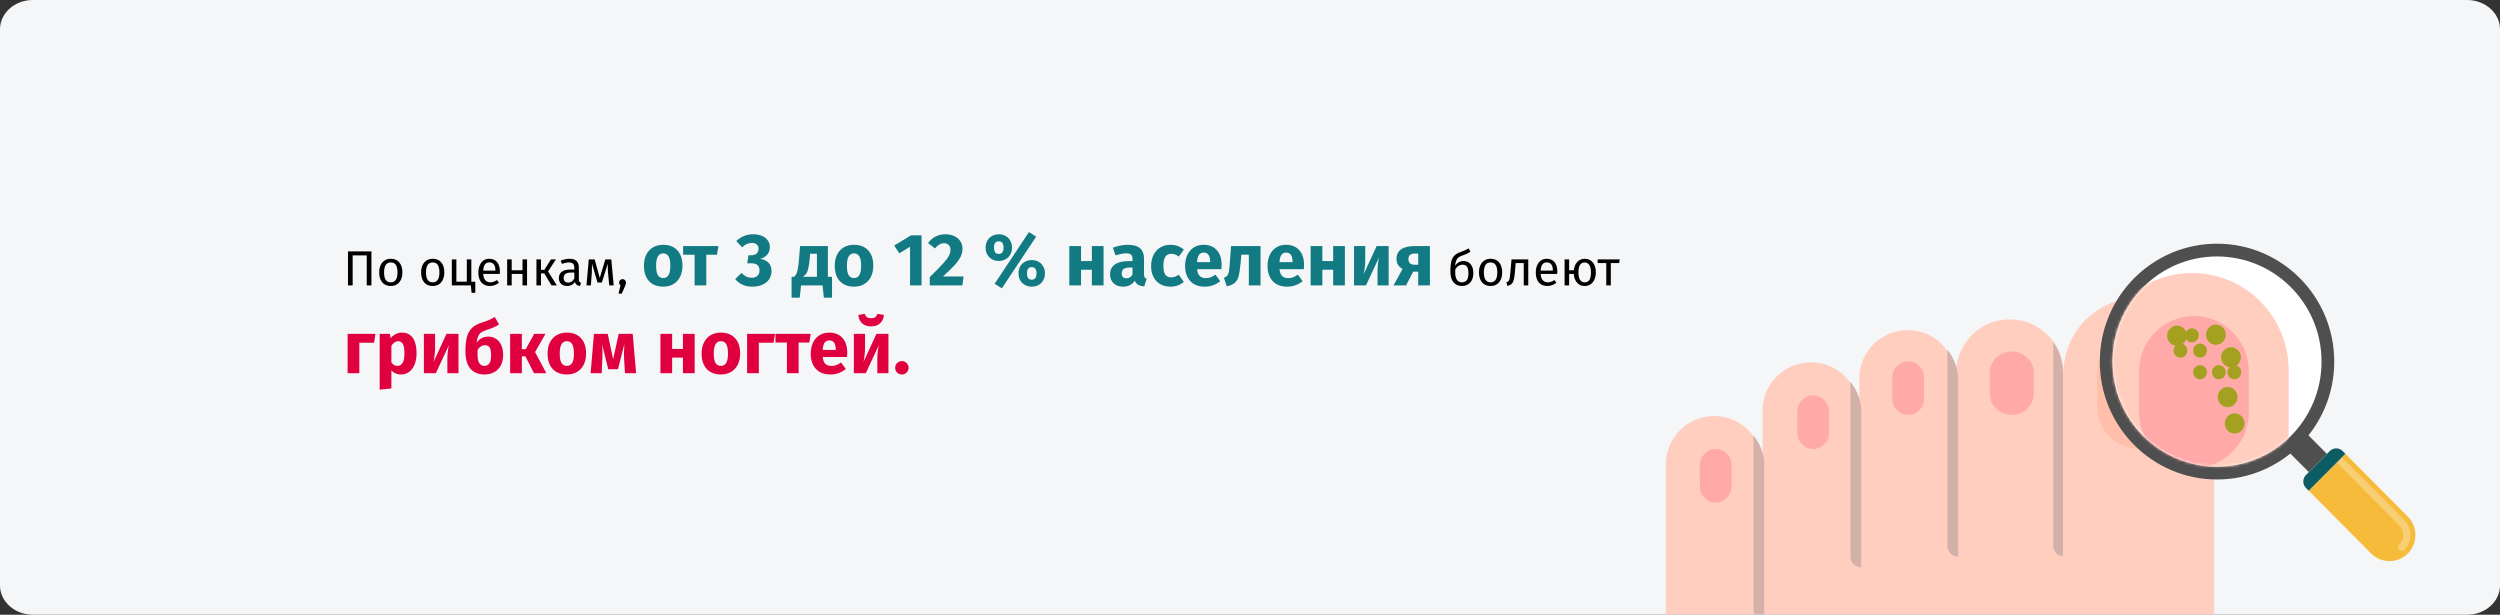 <?xml version="1.0" encoding="UTF-8"?>
<svg xmlns="http://www.w3.org/2000/svg" width="911" height="224" viewBox="0 0 911 224" fill="none">
  <rect x="0" y="0" width="911" height="224" fill="#333333" stroke="none"/>
  <path d="M12 0H899C905.627 0 911 4.776 911 10.667V213.333C911 219.224 905.627 224 899 224H12C5.373 224 0 219.224 0 213.333V10.667C0 4.776 5.373 0 12 0Z" fill="#F5F6F7"></path>
  <mask id="mask0_1101_1530" style="mask-type:luminance" maskUnits="userSpaceOnUse" x="603" y="74" width="213" height="150">
    <path d="M605.799 74.816H812.656C814.201 74.816 815.454 77.996 815.454 81.92V216.896C815.454 220.819 814.201 224 812.656 224H605.799C604.253 224 603 220.819 603 216.896V81.92C603 77.996 604.253 74.816 605.799 74.816Z" fill="#D9D9D9"></path>
  </mask>
  <g mask="url(#mask0_1101_1530)">
    <path d="M779.378 108.56C764.22 108.56 751.999 120.769 751.96 135.912C751.921 125.112 743.186 116.386 732.375 116.386C721.526 116.386 712.791 125.151 712.791 135.951H712.674C711.694 127.147 704.213 120.299 695.165 120.299C685.412 120.299 677.539 128.164 677.539 137.908V149.647C677.539 139.904 669.627 132.038 659.913 132.038C650.16 132.038 642.287 139.904 642.287 149.647V169.212C642.287 159.508 634.375 151.604 624.661 151.604C614.908 151.604 607.035 159.508 607.035 169.212H606.996V226.226L610.913 253.304H806.796V135.951C806.796 120.808 794.536 108.56 779.378 108.56Z" fill="#FFCEBF"></path>
    <path d="M666.492 149.956V157.74C666.492 160.97 663.923 163.616 660.739 163.616C657.518 163.616 654.948 160.97 654.948 157.74V149.956C654.948 146.726 657.518 144.08 660.739 144.08C663.923 144.084 666.492 146.726 666.492 149.956Z" fill="#FFA9A8"></path>
    <path d="M795.252 136.492V148.116C795.252 156.676 788.298 163.616 779.712 163.616C771.126 163.616 764.172 156.676 764.172 148.116V136.492C764.172 127.928 771.126 120.992 779.712 120.992C788.298 120.992 795.252 127.928 795.252 136.492Z" fill="#FFBFAB"></path>
    <path d="M775.249 129.314C776.797 129.314 778.053 128.059 778.053 126.51C778.053 124.962 776.797 123.706 775.249 123.706C773.7 123.706 772.444 124.962 772.444 126.51C772.444 128.059 773.7 129.314 775.249 129.314Z" fill="#D83D3D"></path>
    <path d="M786.29 129.043C787.838 129.043 789.094 127.787 789.094 126.238C789.094 124.69 787.838 123.434 786.29 123.434C784.741 123.434 783.485 124.69 783.485 126.238C783.485 127.787 784.741 129.043 786.29 129.043Z" fill="#D83D3D"></path>
    <path d="M779.493 128.37C780.574 128.37 781.451 127.494 781.451 126.412C781.451 125.332 780.574 124.455 779.493 124.455C778.412 124.455 777.535 125.332 777.535 126.412C777.535 127.494 778.412 128.37 779.493 128.37Z" fill="#D83D3D"></path>
    <path d="M776.226 132.611C777.307 132.611 778.183 131.734 778.183 130.653C778.183 129.572 777.307 128.695 776.226 128.695C775.144 128.695 774.268 129.572 774.268 130.653C774.268 131.734 775.144 132.611 776.226 132.611Z" fill="#D83D3D"></path>
    <path d="M781.793 132.611C782.874 132.611 783.751 131.734 783.751 130.653C783.751 129.572 782.874 128.695 781.793 128.695C780.712 128.695 779.835 129.572 779.835 130.653C779.835 131.734 780.712 132.611 781.793 132.611Z" fill="#D83D3D"></path>
    <path d="M790.566 135.308C792.114 135.308 793.37 134.053 793.37 132.504C793.37 130.956 792.114 129.7 790.566 129.7C789.018 129.7 787.762 130.956 787.762 132.504C787.762 134.053 789.017 135.308 790.566 135.308Z" fill="#D83D3D"></path>
    <path d="M789.621 146.359C791.169 146.359 792.425 145.103 792.425 143.554C792.425 142.006 791.169 140.75 789.621 140.75C788.072 140.75 786.816 142.006 786.816 143.554C786.816 145.103 788.072 146.359 789.621 146.359Z" fill="#D83D3D"></path>
    <path d="M791.619 153.685C793.167 153.685 794.423 152.429 794.423 150.88C794.423 149.332 793.167 148.076 791.619 148.076C790.07 148.076 788.814 149.332 788.814 150.88C788.814 152.429 790.07 153.685 791.619 153.685Z" fill="#D83D3D"></path>
    <path d="M791.544 138.605C792.625 138.605 793.502 137.728 793.502 136.647C793.502 135.566 792.625 134.689 791.544 134.689C790.463 134.689 789.586 135.566 789.586 136.647C789.586 137.728 790.463 138.605 791.544 138.605Z" fill="#D83D3D"></path>
    <path d="M787.12 138.605C788.201 138.605 789.078 137.728 789.078 136.647C789.078 135.566 788.201 134.689 787.12 134.689C786.039 134.689 785.162 135.566 785.162 136.647C785.162 137.728 786.039 138.605 787.12 138.605Z" fill="#D83D3D"></path>
    <path d="M781.793 138.605C782.874 138.605 783.751 137.728 783.751 136.647C783.751 135.566 782.874 134.689 781.793 134.689C780.712 134.689 779.835 135.566 779.835 136.647C779.835 137.728 780.712 138.605 781.793 138.605Z" fill="#D83D3D"></path>
    <path d="M701.124 137.536V145.335C701.124 148.571 698.554 151.184 695.371 151.184C692.188 151.184 689.58 148.571 689.58 145.335V137.536C689.58 134.3 692.188 131.648 695.371 131.648C698.554 131.648 701.124 134.3 701.124 137.536Z" fill="#FFA9A8"></path>
    <path d="M630.972 169.492V177.276C630.972 180.506 628.402 183.152 625.219 183.152C621.997 183.152 619.428 180.506 619.428 177.276V169.492C619.428 166.262 621.997 163.616 625.219 163.616C628.402 163.616 630.972 166.262 630.972 169.492Z" fill="#FFA9A8"></path>
    <path d="M741.084 135.792V143.488C741.084 147.725 737.487 151.184 733.092 151.184C728.656 151.184 725.1 147.725 725.1 143.488V135.792C725.1 131.525 728.656 128.096 733.092 128.096C737.483 128.096 741.084 131.525 741.084 135.792Z" fill="#FFA9A8"></path>
    <path d="M713.556 202.837V136.506H713.458C713.073 133.097 711.691 130.001 709.63 127.465V198.937C709.63 201.09 711.385 202.837 713.556 202.837Z" fill="#D3B1A9"></path>
    <path d="M678.231 206.745V148.219H678.132C677.748 144.81 676.366 141.709 674.305 139.178V202.845C674.305 204.998 676.06 206.745 678.231 206.745Z" fill="#D3B1A9"></path>
    <path d="M642.898 226.258V167.743H642.799C642.415 164.33 641.033 161.23 638.972 158.695V222.362C638.972 224.515 640.727 226.258 642.898 226.258Z" fill="#D3B1A9"></path>
    <path d="M751.74 202.688V135.18C751.527 131.189 750.252 127.539 748.188 124.544V198.78C748.188 200.939 749.776 202.688 751.74 202.688Z" fill="#D3B1A9"></path>
  </g>
  <path d="M833.936 164.604L836.761 167.447L840.065 170.753L841.338 172.043L847.931 165.408L840.539 157.962L833.936 164.604Z" fill="#4F4F4F"></path>
  <path d="M854.652 165.364L877.401 188.243C879.112 189.959 880.174 192.342 880.167 194.962C880.167 197.587 879.112 199.967 877.401 201.691C875.694 203.405 873.331 204.463 870.721 204.463C868.112 204.463 865.751 203.405 864.04 201.685L841.293 178.804L854.652 165.364Z" fill="#F7BB3C"></path>
  <path d="M851.513 168.526L853.361 166.663L876.112 189.546C877.548 190.992 878.338 192.914 878.337 194.961C878.337 197.013 877.545 198.94 876.112 200.388C875.85 200.641 875.515 200.768 875.185 200.768C874.848 200.768 874.515 200.641 874.255 200.384C873.748 199.868 873.748 199.041 874.255 198.529C875.204 197.578 875.722 196.304 875.722 194.958C875.726 193.616 875.204 192.352 874.262 191.406L851.513 168.526Z" fill="#F9CF75"></path>
  <path d="M841.293 178.804L854.653 165.363L853.657 164.358C853.055 163.751 852.233 163.382 851.319 163.382C850.399 163.382 849.574 163.749 848.979 164.354L840.291 173.096C839.694 173.692 839.321 174.521 839.321 175.448C839.321 176.36 839.693 177.2 840.291 177.792L841.293 178.804Z" fill="#0D5B63"></path>
  <path d="M765.171 131.76C765.171 108.039 784.294 88.803 807.884 88.803C831.475 88.803 850.597 108.04 850.597 131.76C850.597 155.488 831.473 174.72 807.884 174.726C784.294 174.72 765.171 155.487 765.171 131.76Z" fill="#4F4F4F"></path>
  <path d="M807.884 170.071C828.914 170.071 845.972 152.921 845.972 131.759C845.972 110.609 828.915 93.454 807.884 93.454C786.85 93.454 769.794 110.609 769.794 131.76C769.794 152.921 786.85 170.071 807.884 170.071Z" fill="white"></path>
  <mask id="mask1_1101_1530" style="mask-type:alpha" maskUnits="userSpaceOnUse" x="769" y="93" width="77" height="78">
    <path d="M807.884 170.071C828.914 170.071 845.972 152.921 845.972 131.759C845.972 110.609 828.915 93.454 807.884 93.454C786.85 93.454 769.794 110.609 769.794 131.76C769.794 152.921 786.85 170.071 807.884 170.071Z" fill="white"></path>
  </mask>
  <g mask="url(#mask1_1101_1530)">
    <path d="M798.793 99.503C779.341 99.503 763.659 115.265 763.609 134.817C763.559 120.873 752.351 109.607 738.478 109.607C724.556 109.607 713.347 120.924 713.347 134.867H713.197C711.94 123.5 702.34 114.659 690.729 114.659C678.214 114.659 668.112 124.814 668.112 137.393V152.55C668.112 139.97 657.959 129.815 645.494 129.815C632.978 129.815 622.876 139.97 622.876 152.55V177.81C622.876 165.281 612.723 155.076 600.258 155.076C587.743 155.076 577.64 165.281 577.64 177.81H577.59V251.419L582.616 286.379H833.976V134.867C833.976 115.316 818.244 99.503 798.793 99.503Z" fill="#FFCEBF"></path>
    <path d="M819.443 135.284V150.374C819.443 161.486 810.502 170.495 799.462 170.495C788.422 170.495 779.48 161.486 779.48 150.374V135.284C779.48 124.167 788.422 115.163 799.462 115.163C810.502 115.163 819.443 124.167 819.443 135.284Z" fill="#FFA9A8"></path>
    <path d="M793.302 126.01C795.289 126.01 796.901 124.363 796.901 122.331C796.901 120.299 795.289 118.652 793.302 118.652C791.314 118.652 789.702 120.299 789.702 122.331C789.702 124.363 791.314 126.01 793.302 126.01Z" fill="#A4A121"></path>
    <path d="M807.472 125.653C809.46 125.653 811.072 124.006 811.072 121.974C811.072 119.943 809.46 118.295 807.472 118.295C805.485 118.295 803.873 119.943 803.873 121.974C803.873 124.006 805.485 125.653 807.472 125.653Z" fill="#A4A121"></path>
    <path d="M798.748 124.771C800.136 124.771 801.261 123.622 801.261 122.202C801.261 120.784 800.136 119.634 798.748 119.634C797.361 119.634 796.235 120.784 796.235 122.202C796.235 123.621 797.361 124.771 798.748 124.771Z" fill="#A4A121"></path>
    <path d="M794.554 130.335C795.942 130.335 797.067 129.185 797.067 127.766C797.067 126.348 795.942 125.197 794.554 125.197C793.166 125.197 792.041 126.348 792.041 127.766C792.041 129.185 793.166 130.335 794.554 130.335Z" fill="#A4A121"></path>
    <path d="M801.701 130.335C803.088 130.335 804.213 129.185 804.213 127.766C804.213 126.348 803.088 125.197 801.701 125.197C800.313 125.197 799.188 126.348 799.188 127.766C799.188 129.185 800.313 130.335 801.701 130.335Z" fill="#A4A121"></path>
    <path d="M812.962 133.874C814.949 133.874 816.561 132.227 816.561 130.195C816.561 128.163 814.949 126.516 812.962 126.516C810.974 126.516 809.362 128.163 809.362 130.195C809.362 132.227 810.974 133.874 812.962 133.874Z" fill="#A4A121"></path>
    <path d="M811.748 148.372C813.735 148.372 815.347 146.725 815.347 144.692C815.347 142.661 813.735 141.013 811.748 141.013C809.76 141.013 808.148 142.661 808.148 144.692C808.148 146.725 809.76 148.372 811.748 148.372Z" fill="#A4A121"></path>
    <path d="M814.312 157.983C816.3 157.983 817.911 156.336 817.911 154.304C817.911 152.273 816.3 150.625 814.312 150.625C812.325 150.625 810.713 152.273 810.713 154.304C810.713 156.336 812.324 157.983 814.312 157.983Z" fill="#A4A121"></path>
    <path d="M814.215 138.199C815.603 138.199 816.728 137.049 816.728 135.63C816.728 134.212 815.603 133.061 814.215 133.061C812.828 133.061 811.702 134.212 811.702 135.63C811.702 137.049 812.827 138.199 814.215 138.199Z" fill="#A4A121"></path>
    <path d="M808.539 138.199C809.927 138.199 811.052 137.049 811.052 135.63C811.052 134.212 809.927 133.061 808.539 133.061C807.152 133.061 806.026 134.212 806.026 135.63C806.026 137.049 807.152 138.199 808.539 138.199Z" fill="#A4A121"></path>
    <path d="M801.701 138.199C803.088 138.199 804.213 137.049 804.213 135.63C804.213 134.212 803.088 133.061 801.701 133.061C800.313 133.061 799.188 134.212 799.188 135.63C799.188 137.049 800.313 138.199 801.701 138.199Z" fill="#A4A121"></path>
  </g>
  <path d="M135.35 91.598V104H133.64V93.056H128.51V104H126.8V91.598H135.35ZM142.42 94.298C143.752 94.298 144.784 94.742 145.516 95.63C146.26 96.518 146.632 97.724 146.632 99.248C146.632 100.232 146.464 101.102 146.128 101.858C145.792 102.602 145.306 103.184 144.67 103.604C144.034 104.012 143.278 104.216 142.402 104.216C141.07 104.216 140.032 103.772 139.288 102.884C138.544 101.996 138.172 100.79 138.172 99.266C138.172 98.282 138.34 97.418 138.676 96.674C139.012 95.918 139.498 95.336 140.134 94.928C140.77 94.508 141.532 94.298 142.42 94.298ZM142.42 95.63C140.776 95.63 139.954 96.842 139.954 99.266C139.954 101.678 140.77 102.884 142.402 102.884C144.034 102.884 144.85 101.672 144.85 99.248C144.85 96.836 144.04 95.63 142.42 95.63ZM157.696 94.298C159.028 94.298 160.06 94.742 160.792 95.63C161.536 96.518 161.908 97.724 161.908 99.248C161.908 100.232 161.74 101.102 161.404 101.858C161.068 102.602 160.582 103.184 159.946 103.604C159.31 104.012 158.554 104.216 157.678 104.216C156.346 104.216 155.308 103.772 154.564 102.884C153.82 101.996 153.448 100.79 153.448 99.266C153.448 98.282 153.616 97.418 153.952 96.674C154.288 95.918 154.774 95.336 155.41 94.928C156.046 94.508 156.808 94.298 157.696 94.298ZM157.696 95.63C156.052 95.63 155.23 96.842 155.23 99.266C155.23 101.678 156.046 102.884 157.678 102.884C159.31 102.884 160.126 101.672 160.126 99.248C160.126 96.836 159.316 95.63 157.696 95.63ZM171.754 102.668H173.194V106.7H171.844L171.574 104H164.644V94.514H166.3V102.65H170.098V94.514H171.754V102.668ZM182.161 98.978C182.161 99.254 182.149 99.536 182.125 99.824H176.077C176.149 100.868 176.413 101.636 176.869 102.128C177.325 102.62 177.913 102.866 178.633 102.866C179.089 102.866 179.509 102.8 179.893 102.668C180.277 102.536 180.679 102.326 181.099 102.038L181.819 103.028C180.811 103.82 179.707 104.216 178.507 104.216C177.187 104.216 176.155 103.784 175.411 102.92C174.679 102.056 174.313 100.868 174.313 99.356C174.313 98.372 174.469 97.502 174.781 96.746C175.105 95.978 175.561 95.378 176.149 94.946C176.749 94.514 177.451 94.298 178.255 94.298C179.515 94.298 180.481 94.712 181.153 95.54C181.825 96.368 182.161 97.514 182.161 98.978ZM180.523 98.492C180.523 97.556 180.337 96.842 179.965 96.35C179.593 95.858 179.035 95.612 178.291 95.612C176.935 95.612 176.197 96.608 176.077 98.6H180.523V98.492ZM190.404 104V99.824H186.462V104H184.806V94.514H186.462V98.492H190.404V94.514H192.06V104H190.404ZM202.586 94.514L199.706 98.906L202.928 104H200.966L198.338 99.626H197.132V104H195.476V94.514H197.132V98.33H198.374L200.768 94.514H202.586ZM210.936 101.786C210.936 102.17 211.002 102.458 211.134 102.65C211.266 102.83 211.464 102.968 211.728 103.064L211.35 104.216C210.858 104.156 210.462 104.018 210.162 103.802C209.862 103.586 209.64 103.25 209.496 102.794C208.86 103.742 207.918 104.216 206.67 104.216C205.734 104.216 204.996 103.952 204.456 103.424C203.916 102.896 203.646 102.206 203.646 101.354C203.646 100.346 204.006 99.572 204.726 99.032C205.458 98.492 206.49 98.222 207.822 98.222H209.28V97.52C209.28 96.848 209.118 96.368 208.794 96.08C208.47 95.792 207.972 95.648 207.3 95.648C206.604 95.648 205.752 95.816 204.744 96.152L204.33 94.946C205.506 94.514 206.598 94.298 207.606 94.298C208.722 94.298 209.556 94.574 210.108 95.126C210.66 95.666 210.936 96.44 210.936 97.448V101.786ZM207.048 102.974C207.996 102.974 208.74 102.482 209.28 101.498V99.32H208.038C206.286 99.32 205.41 99.968 205.41 101.264C205.41 101.828 205.548 102.254 205.824 102.542C206.1 102.83 206.508 102.974 207.048 102.974ZM223.625 104H222.005L221.573 99.518C221.525 99.05 221.495 98.534 221.483 97.97C221.471 97.394 221.465 96.776 221.465 96.116L219.305 102.956H217.739L215.723 96.134C215.723 97.718 215.699 98.84 215.651 99.5L215.309 104H213.707L214.553 94.514H216.695L218.549 101.3L220.583 94.514H222.761L223.625 104ZM226.845 101.714C227.205 101.714 227.505 101.834 227.745 102.074C227.985 102.314 228.105 102.608 228.105 102.956C228.105 103.328 227.997 103.754 227.781 104.234L226.575 106.988H225.387L226.107 104C225.951 103.88 225.825 103.73 225.729 103.55C225.645 103.37 225.603 103.172 225.603 102.956C225.603 102.608 225.723 102.314 225.963 102.074C226.203 101.834 226.497 101.714 226.845 101.714ZM533.336 95.126C534.416 95.126 535.274 95.516 535.91 96.296C536.558 97.076 536.882 98.138 536.882 99.482C536.882 100.982 536.504 102.146 535.748 102.974C534.992 103.802 533.978 104.216 532.706 104.216C531.434 104.216 530.414 103.766 529.646 102.866C528.89 101.966 528.512 100.604 528.512 98.78C528.512 97.4 528.614 96.272 528.818 95.396C529.034 94.508 529.4 93.782 529.916 93.218C530.444 92.642 531.182 92.192 532.13 91.868C532.838 91.628 533.402 91.412 533.822 91.22C534.254 91.028 534.692 90.782 535.136 90.482L535.838 91.724C535.418 91.988 534.98 92.234 534.524 92.462C534.08 92.678 533.546 92.888 532.922 93.092C532.322 93.296 531.848 93.53 531.5 93.794C531.152 94.046 530.87 94.418 530.654 94.91C530.45 95.39 530.312 96.05 530.24 96.89C530.576 96.338 531.008 95.906 531.536 95.594C532.064 95.282 532.664 95.126 533.336 95.126ZM532.706 102.884C533.438 102.884 534.02 102.638 534.452 102.146C534.884 101.642 535.1 100.772 535.1 99.536C535.1 98.444 534.92 97.658 534.56 97.178C534.212 96.698 533.702 96.458 533.03 96.458C532.478 96.458 531.962 96.608 531.482 96.908C531.002 97.196 530.606 97.64 530.294 98.24V99.392C530.294 100.508 530.504 101.372 530.924 101.984C531.356 102.584 531.95 102.884 532.706 102.884ZM543.184 94.298C544.516 94.298 545.548 94.742 546.28 95.63C547.024 96.518 547.396 97.724 547.396 99.248C547.396 100.232 547.228 101.102 546.892 101.858C546.556 102.602 546.07 103.184 545.434 103.604C544.798 104.012 544.042 104.216 543.166 104.216C541.834 104.216 540.796 103.772 540.052 102.884C539.308 101.996 538.936 100.79 538.936 99.266C538.936 98.282 539.104 97.418 539.44 96.674C539.776 95.918 540.262 95.336 540.898 94.928C541.534 94.508 542.296 94.298 543.184 94.298ZM543.184 95.63C541.54 95.63 540.718 96.842 540.718 99.266C540.718 101.678 541.534 102.884 543.166 102.884C544.798 102.884 545.614 101.672 545.614 99.248C545.614 96.836 544.804 95.63 543.184 95.63ZM556.904 94.514V104H555.248V95.864H552.314L552.044 99.032C551.936 100.316 551.798 101.276 551.63 101.912C551.474 102.548 551.222 103.04 550.874 103.388C550.538 103.724 550.022 104 549.326 104.216L548.912 102.902C549.32 102.758 549.608 102.572 549.776 102.344C549.944 102.116 550.07 101.768 550.154 101.3C550.238 100.832 550.328 100.016 550.424 98.852L550.802 94.514H556.904ZM567.491 98.978C567.491 99.254 567.479 99.536 567.455 99.824H561.407C561.479 100.868 561.743 101.636 562.199 102.128C562.655 102.62 563.243 102.866 563.963 102.866C564.419 102.866 564.839 102.8 565.223 102.668C565.607 102.536 566.009 102.326 566.429 102.038L567.149 103.028C566.141 103.82 565.037 104.216 563.837 104.216C562.517 104.216 561.485 103.784 560.741 102.92C560.009 102.056 559.643 100.868 559.643 99.356C559.643 98.372 559.799 97.502 560.111 96.746C560.435 95.978 560.891 95.378 561.479 94.946C562.079 94.514 562.781 94.298 563.585 94.298C564.845 94.298 565.811 94.712 566.483 95.54C567.155 96.368 567.491 97.514 567.491 98.978ZM565.853 98.492C565.853 97.556 565.667 96.842 565.295 96.35C564.923 95.858 564.365 95.612 563.621 95.612C562.265 95.612 561.527 96.608 561.407 98.6H565.853V98.492ZM577.462 94.298C578.29 94.298 579.01 94.502 579.622 94.91C580.234 95.318 580.702 95.894 581.026 96.638C581.362 97.382 581.53 98.252 581.53 99.248C581.53 100.184 581.368 101.03 581.044 101.786C580.732 102.53 580.264 103.124 579.64 103.568C579.028 104 578.296 104.216 577.444 104.216C576.292 104.216 575.368 103.814 574.672 103.01C573.976 102.194 573.58 101.132 573.484 99.824H571.792V104H570.136V94.514H571.792V98.492H573.502C573.634 97.256 574.048 96.248 574.744 95.468C575.452 94.688 576.358 94.298 577.462 94.298ZM577.444 102.884C578.26 102.884 578.848 102.578 579.208 101.966C579.568 101.354 579.748 100.448 579.748 99.248C579.748 98.096 579.55 97.208 579.154 96.584C578.758 95.96 578.194 95.648 577.462 95.648C575.938 95.648 575.176 96.854 575.176 99.266C575.176 100.418 575.368 101.312 575.752 101.948C576.136 102.572 576.7 102.884 577.444 102.884ZM590.22 94.514L590.022 95.864H586.98V104H585.324V95.864H582.192V94.514H590.22Z" fill="black"></path>
  <path d="M241.675 89.204C243.871 89.204 245.59 89.879 246.832 91.229C248.074 92.561 248.695 94.433 248.695 96.845C248.695 98.375 248.407 99.716 247.831 100.868C247.273 102.002 246.463 102.884 245.401 103.514C244.357 104.144 243.115 104.459 241.675 104.459C239.497 104.459 237.778 103.793 236.518 102.461C235.276 101.111 234.655 99.23 234.655 96.818C234.655 95.288 234.934 93.956 235.492 92.822C236.068 91.67 236.878 90.779 237.922 90.149C238.984 89.519 240.235 89.204 241.675 89.204ZM241.675 92.336C240.811 92.336 240.163 92.705 239.731 93.443C239.299 94.163 239.083 95.288 239.083 96.818C239.083 98.384 239.29 99.527 239.704 100.247C240.136 100.967 240.793 101.327 241.675 101.327C242.539 101.327 243.187 100.967 243.619 100.247C244.051 99.509 244.267 98.375 244.267 96.845C244.267 95.279 244.051 94.136 243.619 93.416C243.205 92.696 242.557 92.336 241.675 92.336ZM261.779 89.663L261.266 92.822H257.378V104H253.112V92.822H248.927V89.663H261.779ZM274.469 85.37C275.747 85.37 276.836 85.577 277.736 85.991C278.654 86.405 279.347 86.963 279.815 87.665C280.301 88.367 280.544 89.15 280.544 90.014C280.544 91.112 280.229 92.03 279.599 92.768C278.987 93.506 278.114 94.037 276.98 94.361C278.204 94.487 279.203 94.928 279.977 95.684C280.751 96.422 281.138 97.475 281.138 98.843C281.138 99.869 280.868 100.814 280.328 101.678C279.788 102.524 278.987 103.199 277.925 103.703C276.881 104.207 275.63 104.459 274.172 104.459C271.508 104.459 269.42 103.541 267.908 101.705L270.203 99.464C270.815 100.076 271.409 100.526 271.985 100.814C272.579 101.084 273.227 101.219 273.929 101.219C274.775 101.219 275.459 100.985 275.981 100.517C276.503 100.049 276.764 99.401 276.764 98.573C276.764 97.637 276.512 96.971 276.008 96.575C275.522 96.161 274.784 95.954 273.794 95.954H272.282L272.741 93.011H273.794C274.604 93.011 275.243 92.804 275.711 92.39C276.179 91.976 276.413 91.391 276.413 90.635C276.413 89.969 276.197 89.456 275.765 89.096C275.333 88.718 274.739 88.529 273.983 88.529C272.705 88.529 271.517 89.06 270.419 90.122L268.313 87.827C270.041 86.189 272.093 85.37 274.469 85.37ZM303.192 100.868V108.482H300.222L299.736 104H291.906L291.42 108.482H288.45V100.868H289.341C289.665 100.634 289.926 100.337 290.124 99.977C290.34 99.599 290.529 98.987 290.691 98.141C290.871 97.295 291.024 96.089 291.15 94.523L291.555 89.663H301.68V100.868H303.192ZM297.684 92.471H295.2L295.065 94.145C294.939 95.585 294.777 96.746 294.579 97.628C294.399 98.492 294.147 99.176 293.823 99.68C293.499 100.166 293.067 100.562 292.527 100.868H297.684V92.471ZM311.205 89.204C313.401 89.204 315.12 89.879 316.362 91.229C317.604 92.561 318.225 94.433 318.225 96.845C318.225 98.375 317.937 99.716 317.361 100.868C316.803 102.002 315.993 102.884 314.931 103.514C313.887 104.144 312.645 104.459 311.205 104.459C309.027 104.459 307.308 103.793 306.048 102.461C304.806 101.111 304.185 99.23 304.185 96.818C304.185 95.288 304.464 93.956 305.022 92.822C305.598 91.67 306.408 90.779 307.452 90.149C308.514 89.519 309.765 89.204 311.205 89.204ZM311.205 92.336C310.341 92.336 309.693 92.705 309.261 93.443C308.829 94.163 308.613 95.288 308.613 96.818C308.613 98.384 308.82 99.527 309.234 100.247C309.666 100.967 310.323 101.327 311.205 101.327C312.069 101.327 312.717 100.967 313.149 100.247C313.581 99.509 313.797 98.375 313.797 96.845C313.797 95.279 313.581 94.136 313.149 93.416C312.735 92.696 312.087 92.336 311.205 92.336ZM335.81 85.748V104H331.625V89.906L327.71 92.309L325.847 89.474L332.003 85.748H335.81ZM344.447 85.37C345.761 85.37 346.886 85.604 347.822 86.072C348.776 86.54 349.496 87.17 349.982 87.962C350.486 88.754 350.738 89.627 350.738 90.581C350.738 91.553 350.54 92.48 350.144 93.362C349.748 94.244 349.046 95.261 348.038 96.413C347.03 97.547 345.563 98.987 343.637 100.733H351.116L350.684 104H338.804V100.976C341.018 98.798 342.629 97.16 343.637 96.062C344.645 94.946 345.347 94.019 345.743 93.281C346.157 92.543 346.364 91.787 346.364 91.013C346.364 90.275 346.148 89.699 345.716 89.285C345.302 88.853 344.735 88.637 344.015 88.637C343.367 88.637 342.791 88.79 342.287 89.096C341.783 89.384 341.252 89.861 340.694 90.527L338.183 88.529C338.939 87.539 339.839 86.765 340.883 86.207C341.945 85.649 343.133 85.37 344.447 85.37ZM374.954 84.56L377.573 86.234L365.072 105.08L362.453 103.406L374.954 84.56ZM363.965 85.37C364.865 85.37 365.675 85.568 366.395 85.964C367.133 86.36 367.709 86.927 368.123 87.665C368.555 88.403 368.771 89.258 368.771 90.23C368.771 91.202 368.555 92.057 368.123 92.795C367.709 93.533 367.133 94.1 366.395 94.496C365.675 94.892 364.865 95.09 363.965 95.09C363.065 95.09 362.246 94.892 361.508 94.496C360.788 94.082 360.212 93.515 359.78 92.795C359.366 92.057 359.159 91.202 359.159 90.23C359.159 89.258 359.366 88.412 359.78 87.692C360.212 86.954 360.788 86.387 361.508 85.991C362.246 85.577 363.065 85.37 363.965 85.37ZM363.965 87.935C362.795 87.935 362.21 88.7 362.21 90.23C362.21 90.896 362.336 91.445 362.588 91.877C362.858 92.309 363.317 92.525 363.965 92.525C365.117 92.525 365.693 91.76 365.693 90.23C365.693 88.7 365.117 87.935 363.965 87.935ZM375.98 94.766C376.88 94.766 377.69 94.964 378.41 95.36C379.148 95.756 379.724 96.323 380.138 97.061C380.57 97.781 380.786 98.627 380.786 99.599C380.786 100.571 380.57 101.426 380.138 102.164C379.724 102.902 379.148 103.469 378.41 103.865C377.69 104.261 376.88 104.459 375.98 104.459C375.08 104.459 374.261 104.261 373.523 103.865C372.785 103.469 372.2 102.902 371.768 102.164C371.354 101.426 371.147 100.571 371.147 99.599C371.147 98.627 371.354 97.781 371.768 97.061C372.2 96.323 372.785 95.756 373.523 95.36C374.261 94.964 375.08 94.766 375.98 94.766ZM375.98 97.331C374.81 97.331 374.225 98.087 374.225 99.599C374.225 100.265 374.351 100.823 374.603 101.273C374.873 101.705 375.332 101.921 375.98 101.921C377.132 101.921 377.708 101.147 377.708 99.599C377.708 98.087 377.132 97.331 375.98 97.331ZM397.868 104V98.303H393.926V104H389.66V89.663H393.926V95.144H397.868V89.663H402.134V104H397.868ZM416.875 99.842C416.875 100.382 416.947 100.778 417.091 101.03C417.253 101.282 417.505 101.471 417.847 101.597L416.956 104.378C416.074 104.306 415.354 104.117 414.796 103.811C414.238 103.487 413.806 102.983 413.5 102.299C412.564 103.739 411.124 104.459 409.18 104.459C407.758 104.459 406.624 104.045 405.778 103.217C404.932 102.389 404.509 101.309 404.509 99.977C404.509 98.411 405.085 97.214 406.237 96.386C407.389 95.558 409.054 95.144 411.232 95.144H412.69V94.523C412.69 93.677 412.51 93.101 412.15 92.795C411.79 92.471 411.16 92.309 410.26 92.309C409.792 92.309 409.225 92.381 408.559 92.525C407.893 92.651 407.209 92.831 406.507 93.065L405.535 90.257C406.435 89.915 407.353 89.654 408.289 89.474C409.243 89.294 410.125 89.204 410.935 89.204C412.987 89.204 414.49 89.627 415.444 90.473C416.398 91.319 416.875 92.588 416.875 94.28V99.842ZM410.422 101.408C411.394 101.408 412.15 100.949 412.69 100.031V97.493H411.637C410.665 97.493 409.936 97.664 409.45 98.006C408.982 98.348 408.748 98.879 408.748 99.599C408.748 100.175 408.892 100.625 409.18 100.949C409.486 101.255 409.9 101.408 410.422 101.408ZM426.483 89.204C427.473 89.204 428.364 89.348 429.156 89.636C429.948 89.924 430.695 90.365 431.397 90.959L429.561 93.497C428.661 92.813 427.752 92.471 426.834 92.471C425.88 92.471 425.16 92.822 424.674 93.524C424.188 94.226 423.945 95.36 423.945 96.926C423.945 98.438 424.188 99.509 424.674 100.139C425.16 100.769 425.862 101.084 426.78 101.084C427.266 101.084 427.707 101.012 428.103 100.868C428.499 100.706 428.976 100.454 429.534 100.112L431.397 102.758C429.975 103.892 428.364 104.459 426.564 104.459C425.106 104.459 423.846 104.153 422.784 103.541C421.722 102.911 420.903 102.038 420.327 100.922C419.751 99.788 419.463 98.465 419.463 96.953C419.463 95.441 419.751 94.1 420.327 92.93C420.903 91.76 421.722 90.851 422.784 90.203C423.846 89.537 425.079 89.204 426.483 89.204ZM445.166 96.548C445.166 97.142 445.139 97.655 445.085 98.087H436.202C436.346 99.293 436.688 100.139 437.228 100.625C437.768 101.111 438.515 101.354 439.469 101.354C440.045 101.354 440.603 101.255 441.143 101.057C441.683 100.841 442.268 100.517 442.898 100.085L444.653 102.461C442.979 103.793 441.116 104.459 439.064 104.459C436.742 104.459 434.96 103.775 433.718 102.407C432.476 101.039 431.855 99.203 431.855 96.899C431.855 95.441 432.116 94.136 432.638 92.984C433.16 91.814 433.925 90.896 434.933 90.23C435.941 89.546 437.147 89.204 438.551 89.204C440.621 89.204 442.241 89.852 443.411 91.148C444.581 92.444 445.166 94.244 445.166 96.548ZM440.981 95.333C440.945 93.137 440.171 92.039 438.659 92.039C437.921 92.039 437.345 92.309 436.931 92.849C436.535 93.389 436.292 94.28 436.202 95.522H440.981V95.333ZM459.341 89.663V104H455.075V92.795H452.348L452.078 95.846C451.88 97.952 451.646 99.527 451.376 100.571C451.124 101.597 450.674 102.407 450.026 103.001C449.378 103.595 448.388 104.045 447.056 104.351L446.003 101.246C446.597 100.976 447.011 100.697 447.245 100.409C447.497 100.103 447.686 99.626 447.812 98.978C447.938 98.312 448.055 97.196 448.163 95.63L448.595 89.663H459.341ZM475.198 96.548C475.198 97.142 475.171 97.655 475.117 98.087H466.234C466.378 99.293 466.72 100.139 467.26 100.625C467.8 101.111 468.547 101.354 469.501 101.354C470.077 101.354 470.635 101.255 471.175 101.057C471.715 100.841 472.3 100.517 472.93 100.085L474.685 102.461C473.011 103.793 471.148 104.459 469.096 104.459C466.774 104.459 464.992 103.775 463.75 102.407C462.508 101.039 461.887 99.203 461.887 96.899C461.887 95.441 462.148 94.136 462.67 92.984C463.192 91.814 463.957 90.896 464.965 90.23C465.973 89.546 467.179 89.204 468.583 89.204C470.653 89.204 472.273 89.852 473.443 91.148C474.613 92.444 475.198 94.244 475.198 96.548ZM471.013 95.333C470.977 93.137 470.203 92.039 468.691 92.039C467.953 92.039 467.377 92.309 466.963 92.849C466.567 93.389 466.324 94.28 466.234 95.522H471.013V95.333ZM485.803 104V98.303H481.861V104H477.595V89.663H481.861V95.144H485.803V89.663H490.069V104H485.803ZM506.024 104H501.974V98.897C501.974 97.889 502.028 96.935 502.136 96.035C502.244 95.135 502.379 94.379 502.541 93.767L497.762 104H493.415V89.663H497.492V94.847C497.492 95.801 497.429 96.737 497.303 97.655C497.195 98.573 497.069 99.329 496.925 99.923L501.65 89.663H506.024V104ZM521.058 89.663V104H516.792V99.005H514.956L512.364 104H507.801L511.095 98.006C510.393 97.628 509.844 97.133 509.448 96.521C509.07 95.891 508.881 95.162 508.881 94.334C508.881 92.804 509.448 91.643 510.582 90.851C511.734 90.059 513.399 89.663 515.577 89.663H521.058ZM516.792 96.467V92.39H515.55C514.776 92.39 514.191 92.561 513.795 92.903C513.417 93.245 513.228 93.731 513.228 94.361C513.228 95.027 513.408 95.549 513.768 95.927C514.146 96.287 514.713 96.467 515.469 96.467H516.792Z" fill="#117A83"></path>
  <path d="M130.94 136H126.674V121.663H136.826L136.313 124.903H130.94V136ZM146.455 121.204C148.255 121.204 149.596 121.87 150.478 123.202C151.36 124.534 151.801 126.397 151.801 128.791C151.801 130.267 151.567 131.59 151.099 132.76C150.649 133.912 149.992 134.821 149.128 135.487C148.264 136.135 147.256 136.459 146.104 136.459C144.664 136.459 143.503 135.964 142.621 134.974V141.535L138.355 141.994V121.663H142.108L142.324 123.256C142.882 122.554 143.521 122.041 144.241 121.717C144.961 121.375 145.699 121.204 146.455 121.204ZM144.808 133.327C146.518 133.327 147.373 131.833 147.373 128.845C147.373 127.153 147.184 125.983 146.806 125.335C146.428 124.669 145.861 124.336 145.105 124.336C144.619 124.336 144.16 124.48 143.728 124.768C143.314 125.056 142.945 125.47 142.621 126.01V132.058C143.197 132.904 143.926 133.327 144.808 133.327ZM167.074 136H163.024V130.897C163.024 129.889 163.078 128.935 163.186 128.035C163.294 127.135 163.429 126.379 163.591 125.767L158.812 136H154.465V121.663H158.542V126.847C158.542 127.801 158.479 128.737 158.353 129.655C158.245 130.573 158.119 131.329 157.975 131.923L162.7 121.663H167.074V136ZM177.977 122.662C178.985 122.662 179.894 122.923 180.704 123.445C181.532 123.967 182.18 124.732 182.648 125.74C183.116 126.73 183.35 127.918 183.35 129.304C183.35 130.762 183.071 132.031 182.513 133.111C181.955 134.191 181.154 135.019 180.11 135.595C179.084 136.171 177.887 136.459 176.519 136.459C174.377 136.459 172.685 135.766 171.443 134.38C170.219 132.976 169.607 130.843 169.607 127.981C169.607 125.893 169.778 124.183 170.12 122.851C170.48 121.519 171.083 120.43 171.929 119.584C172.793 118.72 173.999 118.045 175.547 117.559C176.645 117.217 177.509 116.911 178.139 116.641C178.769 116.353 179.489 115.975 180.299 115.507L181.838 118.234C181.208 118.648 180.542 119.008 179.84 119.314C179.156 119.62 178.283 119.935 177.221 120.259C176.429 120.511 175.799 120.808 175.331 121.15C174.881 121.474 174.521 121.933 174.251 122.527C173.981 123.103 173.792 123.886 173.684 124.876C174.71 123.4 176.141 122.662 177.977 122.662ZM176.492 133.327C177.266 133.327 177.869 133.039 178.301 132.463C178.733 131.869 178.949 130.861 178.949 129.439C178.949 128.071 178.769 127.126 178.409 126.604C178.049 126.064 177.5 125.794 176.762 125.794C176.222 125.794 175.709 125.947 175.223 126.253C174.737 126.541 174.341 126.982 174.035 127.576V129.412C174.035 130.744 174.251 131.734 174.683 132.382C175.115 133.012 175.718 133.327 176.492 133.327ZM198.774 121.663L194.967 128.305L199.098 136H194.589L191.457 129.844H190.161V136H185.895V121.663H190.161V127.252H191.565L194.67 121.663H198.774ZM206.554 121.204C208.75 121.204 210.469 121.879 211.711 123.229C212.953 124.561 213.574 126.433 213.574 128.845C213.574 130.375 213.286 131.716 212.71 132.868C212.152 134.002 211.342 134.884 210.28 135.514C209.236 136.144 207.994 136.459 206.554 136.459C204.376 136.459 202.657 135.793 201.397 134.461C200.155 133.111 199.534 131.23 199.534 128.818C199.534 127.288 199.813 125.956 200.371 124.822C200.947 123.67 201.757 122.779 202.801 122.149C203.863 121.519 205.114 121.204 206.554 121.204ZM206.554 124.336C205.69 124.336 205.042 124.705 204.61 125.443C204.178 126.163 203.962 127.288 203.962 128.818C203.962 130.384 204.169 131.527 204.583 132.247C205.015 132.967 205.672 133.327 206.554 133.327C207.418 133.327 208.066 132.967 208.498 132.247C208.93 131.509 209.146 130.375 209.146 128.845C209.146 127.279 208.93 126.136 208.498 125.416C208.084 124.696 207.436 124.336 206.554 124.336ZM231.799 136H227.749L227.425 130.87C227.389 129.97 227.371 129.322 227.371 128.926C227.371 128.044 227.416 126.865 227.506 125.389L225.184 134.542H221.647L219.406 125.416C219.496 126.352 219.541 127.423 219.541 128.629C219.541 129.115 219.523 129.862 219.487 130.87L219.244 136H215.221L216.436 121.663H221.458L223.429 130.897L225.454 121.663H230.557L231.799 136ZM248.867 136V130.303H244.925V136H240.659V121.663H244.925V127.144H248.867V121.663H253.133V136H248.867ZM262.69 121.204C264.886 121.204 266.605 121.879 267.847 123.229C269.089 124.561 269.71 126.433 269.71 128.845C269.71 130.375 269.422 131.716 268.846 132.868C268.288 134.002 267.478 134.884 266.416 135.514C265.372 136.144 264.13 136.459 262.69 136.459C260.512 136.459 258.793 135.793 257.533 134.461C256.291 133.111 255.67 131.23 255.67 128.818C255.67 127.288 255.949 125.956 256.507 124.822C257.083 123.67 257.893 122.779 258.937 122.149C259.999 121.519 261.25 121.204 262.69 121.204ZM262.69 124.336C261.826 124.336 261.178 124.705 260.746 125.443C260.314 126.163 260.098 127.288 260.098 128.818C260.098 130.384 260.305 131.527 260.719 132.247C261.151 132.967 261.808 133.327 262.69 133.327C263.554 133.327 264.202 132.967 264.634 132.247C265.066 131.509 265.282 130.375 265.282 128.845C265.282 127.279 265.066 126.136 264.634 125.416C264.22 124.696 263.572 124.336 262.69 124.336ZM276.513 136H272.247V121.663H282.399L281.886 124.903H276.513V136ZM295.424 121.663L294.911 124.822H291.023V136H286.757V124.822H282.572V121.663H295.424ZM308.742 128.548C308.742 129.142 308.715 129.655 308.661 130.087H299.778C299.922 131.293 300.264 132.139 300.804 132.625C301.344 133.111 302.091 133.354 303.045 133.354C303.621 133.354 304.179 133.255 304.719 133.057C305.259 132.841 305.844 132.517 306.474 132.085L308.229 134.461C306.555 135.793 304.692 136.459 302.64 136.459C300.318 136.459 298.536 135.775 297.294 134.407C296.052 133.039 295.431 131.203 295.431 128.899C295.431 127.441 295.692 126.136 296.214 124.984C296.736 123.814 297.501 122.896 298.509 122.23C299.517 121.546 300.723 121.204 302.127 121.204C304.197 121.204 305.817 121.852 306.987 123.148C308.157 124.444 308.742 126.244 308.742 128.548ZM304.557 127.333C304.521 125.137 303.747 124.039 302.235 124.039C301.497 124.039 300.921 124.309 300.507 124.849C300.111 125.389 299.868 126.28 299.778 127.522H304.557V127.333ZM323.748 136H319.698V130.897C319.698 129.889 319.752 128.935 319.86 128.035C319.968 127.135 320.103 126.379 320.265 125.767L315.486 136H311.139V121.663H315.216V126.847C315.216 127.801 315.153 128.737 315.027 129.655C314.919 130.573 314.793 131.329 314.649 131.923L319.374 121.663H323.748V136ZM317.43 118.936C316.044 118.936 314.946 118.558 314.136 117.802C313.344 117.046 312.894 116.038 312.786 114.778L315.135 114.346C315.297 114.922 315.558 115.336 315.918 115.588C316.296 115.84 316.8 115.966 317.43 115.966C318.06 115.966 318.555 115.84 318.915 115.588C319.293 115.336 319.572 114.922 319.752 114.346L322.101 114.778C321.993 116.038 321.534 117.046 320.724 117.802C319.914 118.558 318.816 118.936 317.43 118.936ZM328.657 131.572C329.323 131.572 329.89 131.815 330.358 132.301C330.844 132.769 331.087 133.336 331.087 134.002C331.087 134.686 330.844 135.271 330.358 135.757C329.89 136.225 329.323 136.459 328.657 136.459C327.973 136.459 327.388 136.225 326.902 135.757C326.434 135.271 326.2 134.686 326.2 134.002C326.2 133.336 326.434 132.769 326.902 132.301C327.388 131.815 327.973 131.572 328.657 131.572Z" fill="#E0003F"></path>
</svg>
